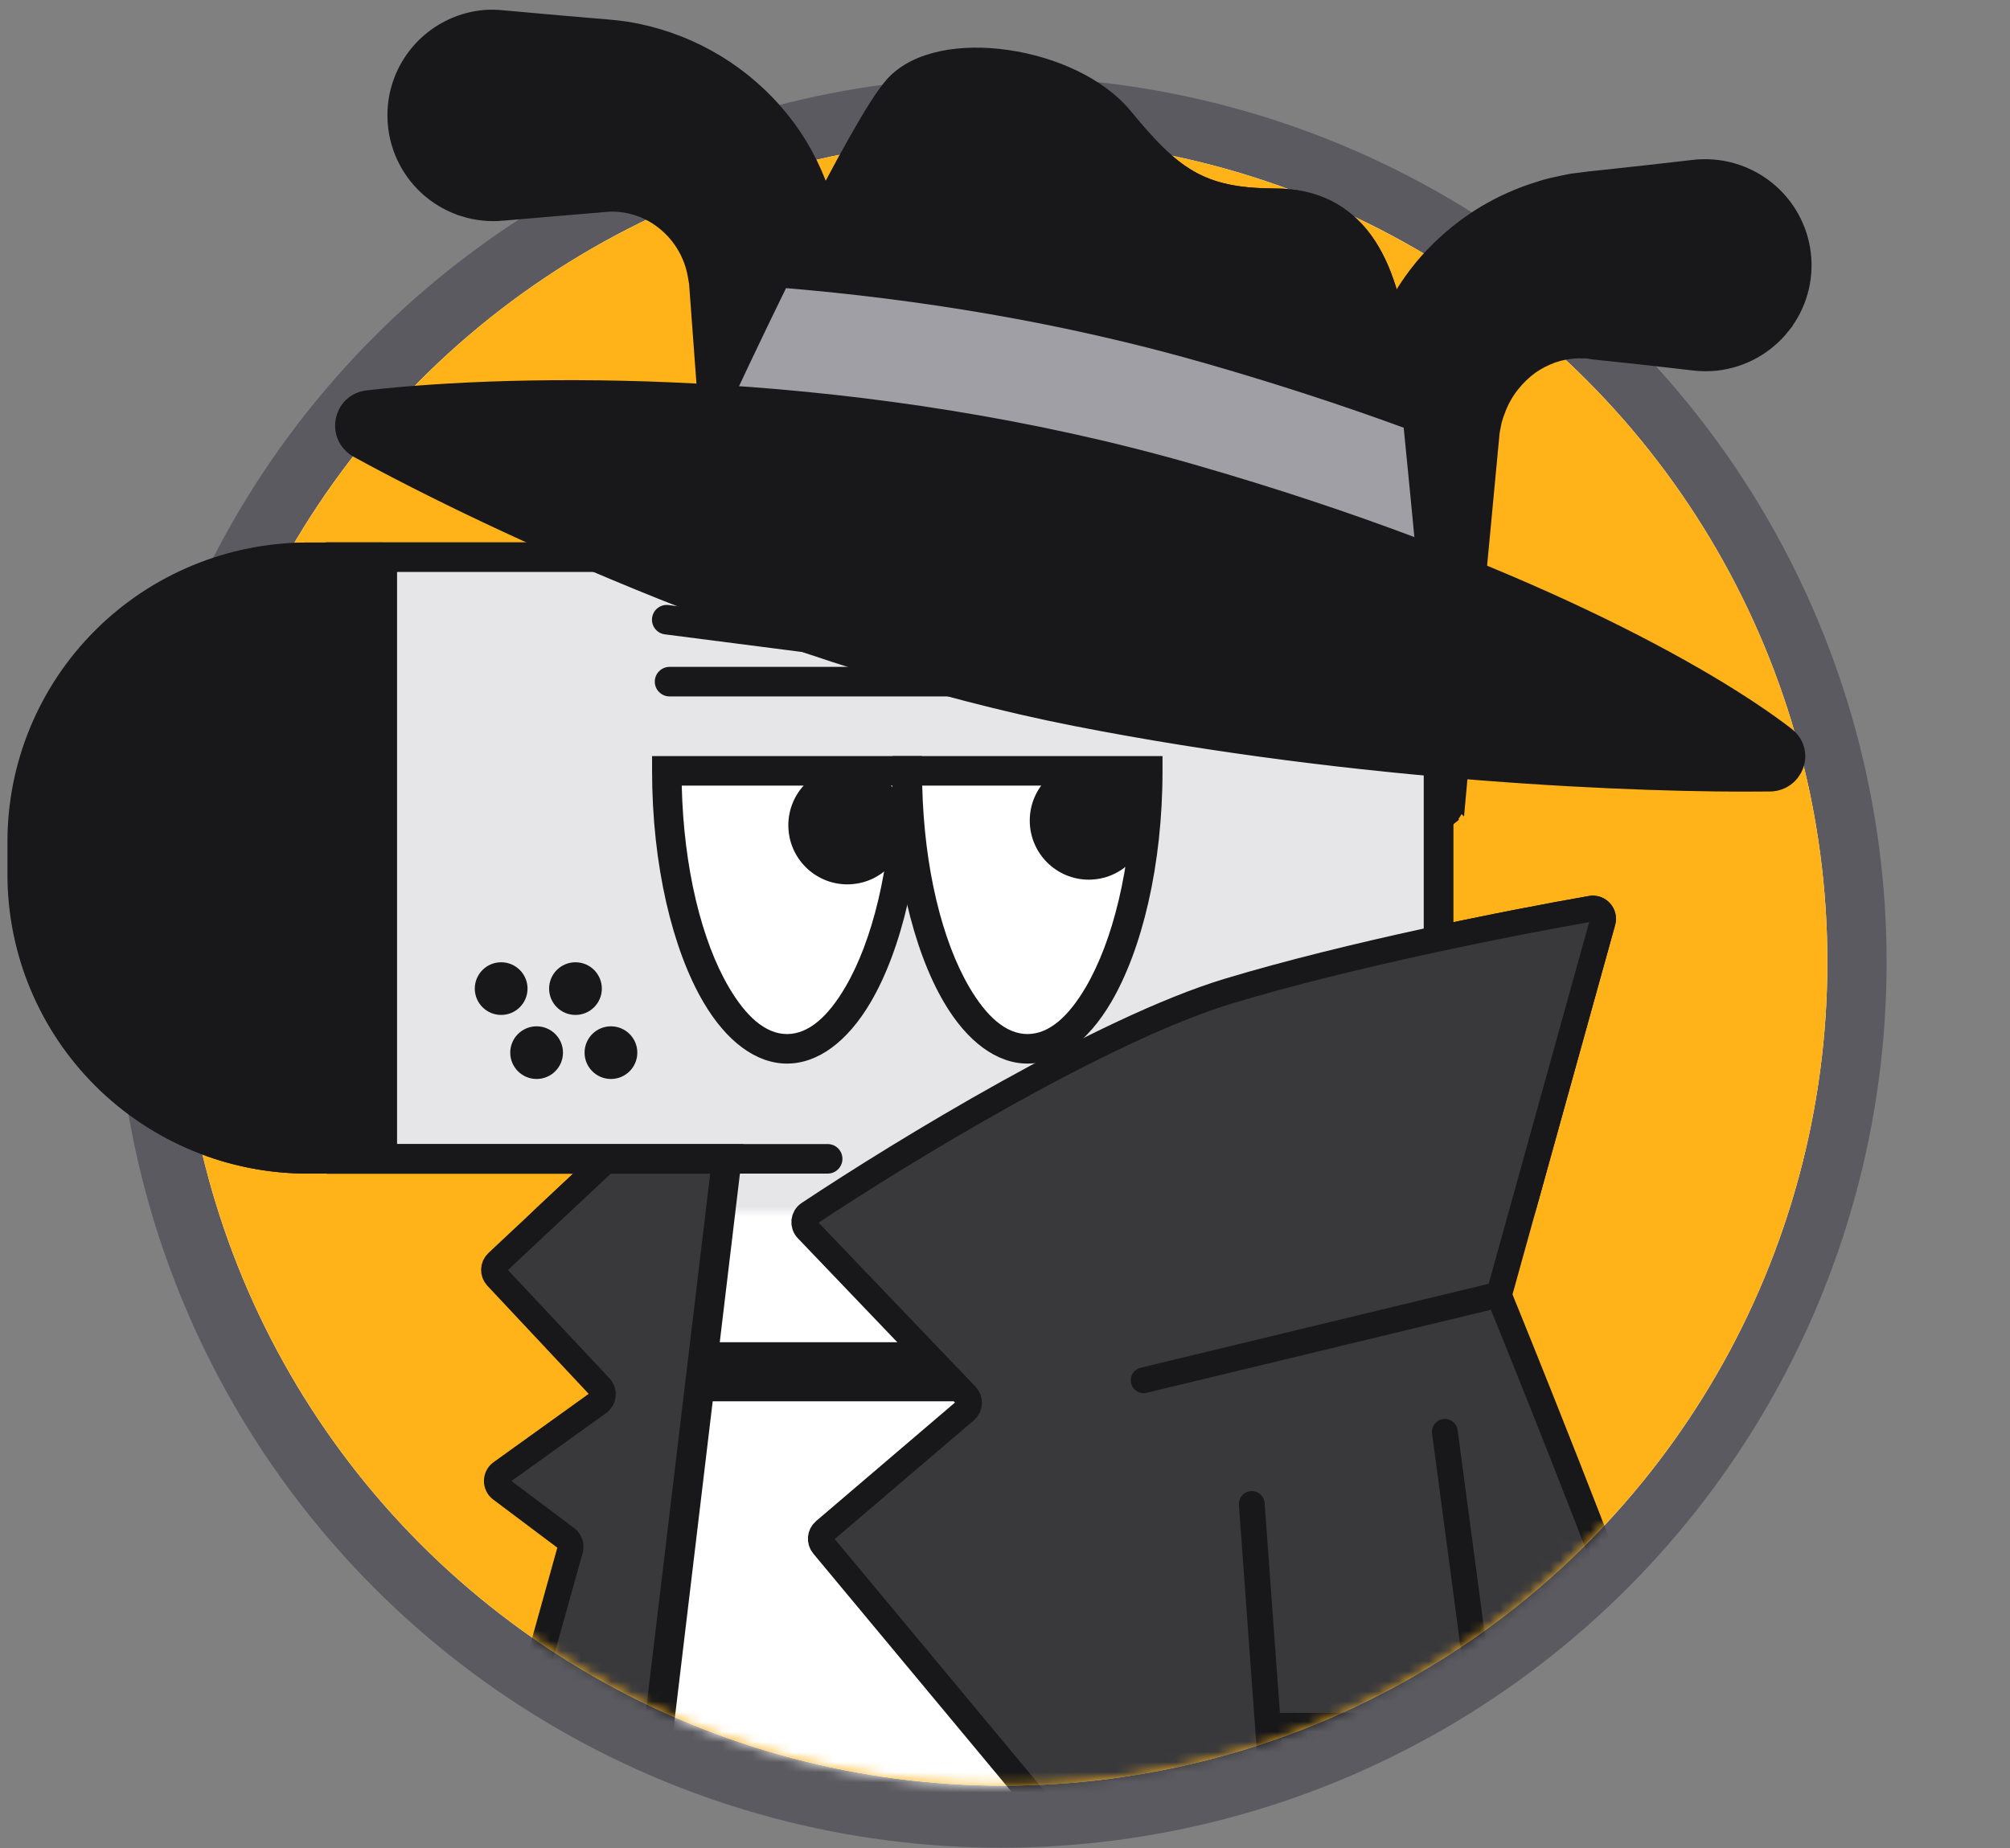 <svg width="199" height="183" viewBox="0 0 199 183" fill="none" xmlns="http://www.w3.org/2000/svg">
  <rect x="0" y="0" width="199" height="183" fill="#808080" stroke="none"/>
  <circle cx="99.101" cy="95.29" r="87.682" fill="#5A5A60" />
  <circle cx="99.352" cy="95.263" r="81.566" fill="white" />
  <circle cx="99.352" cy="95.263" r="81.566" fill="#FFB319" />
  <mask id="mask0_44_136" style="mask-type:alpha" maskUnits="userSpaceOnUse" x="17" y="13"
    width="164" height="164">
    <circle cx="99.352" cy="95.263" r="81.566" fill="#D9D9D9" />
  </mask>
  <g mask="url(#mask0_44_136)">
    <path
      d="M49.23 125.01L68.072 107.35C68.261 107.173 68.51 107.074 68.77 107.074H106.508C107.003 107.074 107.426 107.429 107.513 107.916L123.21 195.998C123.32 196.617 122.85 197.188 122.221 197.198L45.265 198.433C44.582 198.444 44.081 197.796 44.265 197.138L56.454 153.437C56.567 153.032 56.42 152.599 56.084 152.346L49.596 147.473C49.045 147.06 49.054 146.23 49.614 145.828L59.265 138.894C59.766 138.534 59.836 137.816 59.414 137.367L49.184 126.453C48.798 126.041 48.819 125.395 49.23 125.01Z"
      fill="#39393C" stroke="#18181A" stroke-width="2.553" />
    <path
      d="M167.737 35.23C164.738 34.879 161.733 34.537 158.708 34.231L157.806 34.133L157.2 34.034H156.595C156.392 34.012 156.186 34.012 155.982 34.034C155.139 34.073 154.305 34.234 153.508 34.51C152.668 34.812 151.872 35.223 151.142 35.733C150.398 36.283 149.731 36.927 149.155 37.649C148.558 38.399 148.075 39.233 147.72 40.124C147.531 40.58 147.372 41.05 147.242 41.526L147.098 42.265L147.025 42.642L146.971 43.191L145.273 61.182L143.63 79.173C143.609 79.439 143.533 79.7 143.408 79.937C143.284 80.175 143.113 80.386 142.906 80.557C142.7 80.729 142.462 80.858 142.205 80.937C141.948 81.016 141.678 81.042 141.409 81.017C140.932 80.975 140.485 80.767 140.144 80.43C139.804 80.093 139.594 79.649 139.55 79.173L137.916 61.182L136.219 43.191L136.165 42.625V40.375C136.206 39.365 136.314 38.358 136.489 37.362C136.838 35.34 137.467 33.374 138.358 31.524C139.271 29.644 140.435 27.895 141.815 26.324C143.238 24.739 144.857 23.342 146.638 22.169C148.469 20.985 150.455 20.059 152.542 19.417C153.062 19.24 153.592 19.095 154.131 18.984C154.673 18.867 155.213 18.741 155.755 18.643L157.4 18.435L158.745 18.292C161.75 17.976 164.757 17.635 167.773 17.284C170.162 17.011 172.565 17.694 174.45 19.183C176.336 20.672 177.552 22.846 177.83 25.227C177.967 26.406 177.869 27.601 177.544 28.744C177.216 29.886 176.667 30.952 175.927 31.882C175.188 32.814 174.271 33.589 173.229 34.167C172.188 34.744 171.042 35.111 169.859 35.248C169.152 35.321 168.441 35.315 167.737 35.23Z"
      fill="#18181A" />
    <path
      d="M49.633 2.471L55.357 2.983L58.211 3.226L59.808 3.36C60.512 3.425 61.216 3.496 61.922 3.594C67.476 4.495 72.539 7.306 76.231 11.538C79.786 15.611 81.798 20.796 81.919 26.191V27.173C81.934 27.472 81.934 27.772 81.919 28.072L81.82 29.503L81.603 32.344L81.179 38.048L79.482 60.832L77.848 83.618C77.827 83.886 77.756 84.147 77.635 84.387C77.513 84.627 77.347 84.841 77.144 85.016C76.939 85.192 76.703 85.325 76.447 85.41C76.192 85.495 75.921 85.527 75.653 85.508C75.162 85.472 74.7 85.262 74.353 84.915C74.004 84.569 73.793 84.108 73.757 83.618L72.123 60.832L70.426 38.048L70.002 32.344L69.793 29.503L69.685 28.072C69.672 27.894 69.644 27.715 69.605 27.541L69.532 27.099C69.123 24.832 67.889 22.795 66.065 21.379C64.413 20.089 62.357 19.422 60.26 19.498L49.67 20.398C48.485 20.506 47.291 20.379 46.156 20.025C45.021 19.672 43.967 19.098 43.055 18.337C42.143 17.577 41.391 16.645 40.843 15.593C40.294 14.542 39.958 13.394 39.856 12.212C39.749 11.033 39.877 9.844 40.232 8.715C40.589 7.584 41.164 6.536 41.928 5.629C42.69 4.721 43.626 3.972 44.681 3.426C45.735 2.879 46.888 2.546 48.072 2.443C48.592 2.405 49.115 2.414 49.633 2.471Z"
      fill="#18181A" />
    <path
      d="M168.558 159.237C168.672 162.491 168.368 165.747 167.656 168.925C166.94 172.276 165.608 175.465 163.729 178.334C161.637 181.458 158.711 183.935 155.277 185.486C151.785 186.973 148.005 187.677 144.208 187.545H144.109C143.477 187.538 142.85 187.405 142.269 187.154C141.686 186.904 141.16 186.543 140.719 186.09C140.278 185.638 139.931 185.102 139.697 184.514C139.465 183.928 139.349 183.3 139.361 182.67C139.37 182.04 139.504 181.417 139.755 180.839C140.007 180.26 140.37 179.736 140.824 179.297C141.279 178.859 141.816 178.513 142.405 178.282C142.993 178.05 143.621 177.936 144.254 177.947C144.604 177.952 144.952 177.994 145.292 178.073C147.737 178.72 150.294 178.831 152.785 178.396C155.309 177.874 157.63 176.644 159.476 174.853C161.523 172.83 163.179 170.449 164.361 167.828C165.64 165.075 166.565 162.175 167.114 159.191C167.129 159.098 167.164 159.007 167.213 158.927C167.264 158.846 167.332 158.777 167.409 158.722C167.488 158.668 167.577 158.63 167.67 158.609C167.764 158.59 167.86 158.589 167.954 158.606C168.11 158.631 168.253 158.706 168.363 158.82C168.472 158.934 168.541 159.08 168.558 159.237Z"
      fill="#18181A" />
    <path
      d="M61.704 200.544L71.959 114.763H33.824L33.742 55.177H127.538C129.494 55.177 131.429 55.562 133.235 56.306C135.04 57.052 136.68 58.145 138.062 59.522C139.445 60.9 140.54 62.535 141.287 64.334C142.034 66.135 142.419 68.064 142.417 70.011V206.148H65.739"
      fill="white" />
    <path fill-rule="evenodd" clip-rule="evenodd"
      d="M63.154 200.718C63.058 201.52 62.331 202.093 61.53 201.997C60.73 201.9 60.157 201.172 60.254 200.37L70.313 116.225H32.365L32.28 53.714H127.538C129.685 53.714 131.808 54.136 133.792 54.955C135.774 55.774 137.576 56.973 139.092 58.485C140.612 59.999 141.815 61.797 142.635 63.774C143.457 65.751 143.879 67.871 143.878 70.01V207.61H65.739C64.933 207.61 64.279 206.955 64.279 206.147C64.279 205.34 64.933 204.685 65.739 204.685H140.957V70.01C140.958 68.255 140.612 66.518 139.939 64.896C139.265 63.274 138.278 61.801 137.032 60.559C135.785 59.316 134.307 58.332 132.679 57.659C131.049 56.986 129.302 56.64 127.538 56.64H35.204L35.282 113.3H73.605L63.154 200.718Z"
      fill="#18181A" />
    <path
      d="M66.018 76.335H89.826C89.826 91.434 84.453 103.86 77.922 103.86C71.391 103.86 66.018 91.434 66.018 76.335Z"
      fill="white" />
    <path fill-rule="evenodd" clip-rule="evenodd"
      d="M91.287 74.872V76.335C91.287 85.701 89.249 94.064 86.191 99.262C83.898 103.163 80.961 105.323 77.922 105.323C74.883 105.323 71.946 103.163 69.653 99.262C66.595 94.064 64.558 85.701 64.558 76.335V74.872H91.287ZM67.496 77.797C67.687 85.957 69.471 93.192 72.169 97.778C73.82 100.584 75.736 102.398 77.922 102.398C80.109 102.398 82.025 100.584 83.675 97.778C86.374 93.192 88.157 85.957 88.348 77.797H67.496Z"
      fill="#18181A" />
    <path
      d="M89.826 76.335H113.635C113.635 91.434 108.262 103.86 101.73 103.86C95.199 103.86 89.826 91.434 89.826 76.335Z"
      fill="white" />
    <path fill-rule="evenodd" clip-rule="evenodd"
      d="M115.095 74.872V76.335C115.095 85.701 113.058 94.064 109.999 99.262C107.707 103.163 104.77 105.323 101.73 105.323C98.691 105.323 95.754 103.163 93.461 99.262C90.403 94.064 88.366 85.701 88.366 76.335V74.872H115.095ZM91.304 77.797C91.496 85.957 93.279 93.192 95.978 97.778C97.628 100.584 99.544 102.398 101.73 102.398C103.917 102.398 105.833 100.584 107.483 97.778C110.182 93.192 111.965 85.957 112.157 77.797H91.304Z"
      fill="#18181A" />
    <path
      d="M83.891 87.575C87.117 87.575 89.733 84.955 89.733 81.724C89.733 78.493 87.117 75.874 83.891 75.874C80.665 75.874 78.049 78.493 78.049 81.724C78.049 84.955 80.665 87.575 83.891 87.575Z"
      fill="#18181A" />
    <path
      d="M107.793 87.109C111.019 87.109 113.635 84.489 113.635 81.258C113.635 78.027 111.019 75.408 107.793 75.408C104.567 75.408 101.951 78.027 101.951 81.258C101.951 84.489 104.567 87.109 107.793 87.109Z"
      fill="#18181A" />
    <path fill-rule="evenodd" clip-rule="evenodd"
      d="M32.083 116.216C31.277 116.216 30.623 115.561 30.623 114.754C30.623 113.946 31.277 113.291 32.083 113.291H81.944C82.751 113.291 83.405 113.946 83.405 114.754C83.405 115.561 82.751 116.216 81.944 116.216H32.083Z"
      fill="#18181A" />
    <path
      d="M30.465 55.186H37.85V114.754H30.493C26.78 114.758 23.104 114.033 19.672 112.62C16.242 111.209 13.123 109.138 10.496 106.524C7.869 103.912 5.783 100.808 4.359 97.393C2.935 93.976 2.201 90.316 2.198 86.617V83.387C2.192 79.686 2.919 76.019 4.339 72.598C5.757 69.177 7.838 66.067 10.464 63.448C13.09 60.828 16.206 58.752 19.639 57.333C23.071 55.916 26.75 55.186 30.465 55.186Z"
      fill="#18181A" />
    <path fill-rule="evenodd" clip-rule="evenodd"
      d="M30.465 53.723H37.85C38.657 53.723 39.311 54.378 39.311 55.186V114.754C39.311 115.561 38.657 116.216 37.85 116.216H30.494C26.59 116.221 22.724 115.457 19.117 113.973C15.51 112.488 12.23 110.309 9.467 107.562C6.703 104.813 4.51 101.55 3.011 97.956C1.513 94.362 0.74 90.509 0.737 86.618V83.389C0.732 79.494 1.497 75.637 2.989 72.036C4.482 68.438 6.671 65.166 9.433 62.412C12.195 59.657 15.473 57.472 19.082 55.981C22.691 54.491 26.558 53.723 30.465 53.723ZM30.465 56.648C26.941 56.648 23.452 57.34 20.197 58.686C16.941 60.03 13.984 62 11.495 64.485C9.005 66.967 7.032 69.915 5.687 73.158C4.343 76.402 3.653 79.877 3.657 83.384V86.615C3.661 90.121 4.358 93.592 5.707 96.828C7.057 100.068 9.034 103.009 11.524 105.485C14.016 107.964 16.973 109.929 20.227 111.267C23.483 112.607 26.97 113.294 30.491 113.291H36.39V56.648H30.465Z"
      fill="#18181A" />
    <path
      d="M49.617 100.505C51.059 100.505 52.228 99.338 52.228 97.898C52.228 96.458 51.059 95.29 49.617 95.29C48.176 95.29 47.007 96.458 47.007 97.898C47.007 99.338 48.176 100.505 49.617 100.505Z"
      fill="#18181A" />
    <path
      d="M56.974 100.505C58.416 100.505 59.585 99.338 59.585 97.898C59.585 96.458 58.416 95.29 56.974 95.29C55.532 95.29 54.364 96.458 54.364 97.898C54.364 99.338 55.532 100.505 56.974 100.505Z"
      fill="#18181A" />
    <path
      d="M53.127 106.846C54.569 106.846 55.738 105.679 55.738 104.239C55.738 102.799 54.569 101.632 53.127 101.632C51.685 101.632 50.517 102.799 50.517 104.239C50.517 105.679 51.685 106.846 53.127 106.846Z"
      fill="#18181A" />
    <path
      d="M60.486 106.846C61.928 106.846 63.097 105.679 63.097 104.239C63.097 102.799 61.928 101.632 60.486 101.632C59.045 101.632 57.876 102.799 57.876 104.239C57.876 105.679 59.045 106.846 60.486 106.846Z"
      fill="#18181A" />
    <path fill-rule="evenodd" clip-rule="evenodd"
      d="M65.822 62.816C65.023 62.714 64.458 61.98 64.561 61.179C64.664 60.379 65.396 59.812 66.196 59.916L113.83 66.05L113.643 68.963H66.288C65.482 68.963 64.828 68.308 64.828 67.501C64.828 66.693 65.482 66.038 66.288 66.038H90.837L65.822 62.816Z"
      fill="#18181A" />
    <path fill-rule="evenodd" clip-rule="evenodd"
      d="M131.278 178.073C131.278 177.266 131.933 176.611 132.739 176.611C133.545 176.611 134.199 177.266 134.199 178.073V206.148L132.739 207.61H111.152L109.691 206.148V188.032C109.691 186.357 109.022 184.75 107.832 183.567C106.642 182.379 105.025 181.712 103.341 181.712C102.506 181.712 101.678 181.875 100.905 182.193C100.134 182.511 99.433 182.976 98.843 183.562C98.255 184.15 97.786 184.847 97.466 185.613C97.148 186.381 96.984 187.201 96.984 188.032V206.148L95.523 207.61H73.937L72.476 206.148V178.073C72.476 177.266 73.13 176.611 73.937 176.611C74.743 176.611 75.397 177.266 75.397 178.073V204.685H94.063V188.032C94.063 186.815 94.303 185.611 94.77 184.49C95.236 183.366 95.921 182.348 96.784 181.488C97.646 180.63 98.668 179.951 99.795 179.488C100.918 179.025 102.123 178.787 103.341 178.787C105.799 178.787 108.156 179.761 109.893 181.493C111.634 183.226 112.612 185.579 112.612 188.032V204.685H131.278V178.073Z"
      fill="#18181A" />
    <path fill-rule="evenodd" clip-rule="evenodd"
      d="M99.471 136.846C99.471 136.039 100.125 135.384 100.932 135.384C101.738 135.384 102.392 136.039 102.392 136.846V144.133C102.392 144.94 101.738 145.595 100.932 145.595C100.125 145.595 99.471 144.94 99.471 144.133V136.846Z"
      fill="#18181A" />
    <path d="M143.77 132.915H69.287V138.765H143.77V132.915Z" fill="#18181A" />
    <path
      d="M88.757 8.706C85.409 12.453 75.77 32.53 70.905 43.098C70.641 43.669 70.956 44.337 71.562 44.504L139.585 63.194C140.273 63.383 140.938 62.83 140.872 62.12C140.222 55.099 138.963 41.837 138.204 34.997C137.184 25.808 133.871 19.937 126.224 19.937C118.578 19.937 115.774 17.64 110.931 11.769C106.089 5.898 93.09 3.856 88.757 8.706Z"
      fill="#18181A" stroke="#18181A" stroke-width="2.553" />
    <path
      d="M77.821 28.532C90.692 29.612 105.042 31.86 119.441 36.004C126.592 38.062 133.097 40.205 138.972 42.355C139.648 49.081 140.412 57.159 140.872 62.12C140.938 62.831 140.273 63.383 139.585 63.194L71.563 44.504C70.956 44.337 70.641 43.669 70.904 43.098C72.732 39.128 75.233 33.816 77.821 28.532Z"
      fill="#9F9FA5" />
    <path
      d="M117.558 48.462C84.428 38.928 51.536 39.483 36.602 41.192C35.641 41.302 35.406 42.537 36.254 43.002C49.572 50.306 78.643 63.857 106.853 69.392C134.987 74.913 162.649 75.982 175.216 75.826C176.131 75.814 176.516 74.733 175.792 74.174C168.554 68.582 149.619 57.688 117.558 48.462Z"
      fill="#18181A" stroke="#18181A" stroke-width="2.553" />
    <path
      d="M79.908 121.733L95.656 138.2C96.062 138.624 96.028 139.302 95.582 139.683L81.622 151.6C81.197 151.963 81.143 152.6 81.5 153.029L121.294 200.852C121.509 201.109 121.836 201.245 122.17 201.216L171.921 196.776C172.55 196.72 172.977 196.116 172.805 195.509C171.983 192.591 169.986 185.969 166.496 175.482C162.457 163.35 152.92 139.369 148.527 128.575C148.442 128.366 148.432 128.142 148.492 127.925L158.675 91.261C158.875 90.542 158.264 89.858 157.528 89.986C149.636 91.362 133.618 94.522 121.636 98.141C109.254 101.88 89.403 113.984 80.074 120.187C79.547 120.538 79.471 121.276 79.908 121.733Z"
      fill="#39393C" stroke="#18181A" stroke-width="2.553" />
    <path d="M148.144 128.26L113.225 136.684" stroke="#18181A" stroke-width="2.553"
      stroke-linecap="round" />
    <path
      d="M123.93 148.936L126.41 182.959C126.449 183.493 126.893 183.906 127.429 183.906H147.488C148.105 183.906 148.582 183.362 148.5 182.75L143.047 141.789"
      stroke="#18181A" stroke-width="2.553" stroke-linecap="round" />
    <path d="M126.224 170.888H146.615" stroke="#18181A" stroke-width="2.553"
      stroke-linecap="round" />
  </g>
  <mask id="mask1_44_136" style="mask-type:alpha" maskUnits="userSpaceOnUse" x="0" y="0" width="181"
    height="120">
    <rect width="181" height="120" fill="#D9D9D9" />
  </mask>
  <g mask="url(#mask1_44_136)">
    <path
      d="M49.23 125.01L68.072 107.351C68.261 107.173 68.51 107.074 68.77 107.074H106.508C107.003 107.074 107.426 107.429 107.513 107.916L123.21 195.998C123.32 196.618 122.85 197.188 122.221 197.198L45.265 198.433C44.582 198.444 44.081 197.796 44.265 197.138L56.454 153.437C56.567 153.032 56.42 152.599 56.084 152.346L49.596 147.474C49.045 147.06 49.054 146.23 49.614 145.828L59.265 138.894C59.766 138.535 59.836 137.817 59.414 137.367L49.184 126.453C48.798 126.042 48.819 125.395 49.23 125.01Z"
      fill="#39393C" stroke="#18181A" stroke-width="2.553" />
    <path
      d="M167.69 16.558C170.271 16.263 172.867 17 174.904 18.609C176.941 20.218 178.256 22.569 178.556 25.143C178.705 26.418 178.599 27.709 178.247 28.944V28.945C177.893 30.179 177.299 31.33 176.499 32.335L176.5 32.336C175.7 33.344 174.709 34.182 173.585 34.806C172.459 35.431 171.22 35.827 169.942 35.974L169.934 35.975C169.173 36.054 168.407 36.048 167.649 35.956V35.956C164.653 35.605 161.652 35.264 158.634 34.959H158.63L157.726 34.86L157.707 34.858L157.687 34.855L157.14 34.765H156.555L156.516 34.76C156.366 34.744 156.212 34.745 156.059 34.761L156.038 34.763L156.015 34.764C155.243 34.8 154.478 34.948 153.747 35.202C152.974 35.48 152.242 35.856 151.57 36.325C150.88 36.836 150.261 37.434 149.727 38.105C149.175 38.799 148.727 39.571 148.399 40.395L148.396 40.403C148.222 40.825 148.073 41.261 147.952 41.704L147.815 42.406L147.749 42.748L147.698 43.258L147.699 43.259L146.002 61.251L144.359 79.24L144.358 79.239C144.327 79.601 144.224 79.953 144.056 80.274C143.887 80.598 143.655 80.884 143.375 81.117L143.376 81.118C143.094 81.354 142.769 81.529 142.42 81.636C142.068 81.744 141.702 81.779 141.341 81.746V81.745C140.695 81.686 140.09 81.406 139.63 80.949V80.948C139.168 80.491 138.882 79.887 138.822 79.241V79.24L137.187 61.248V61.248L135.491 43.26L135.437 42.695L135.433 42.66V40.361L135.434 40.346C135.476 39.303 135.587 38.264 135.768 37.236C136.129 35.147 136.78 33.117 137.7 31.206L137.701 31.205C138.642 29.266 139.843 27.461 141.266 25.841L141.271 25.836C142.735 24.204 144.402 22.766 146.235 21.558L146.24 21.555L146.956 21.11C148.642 20.1 150.445 19.296 152.327 18.717C152.869 18.534 153.421 18.383 153.983 18.267C154.508 18.154 155.069 18.024 155.625 17.923L155.644 17.919L155.664 17.918L157.308 17.709L157.315 17.709H157.322L158.668 17.565H158.669C161.67 17.249 164.675 16.909 167.689 16.558H167.69Z"
      fill="#18181A" stroke="#18181A" stroke-width="1.463" />
    <path
      d="M82.65 27.137L82.662 27.622C82.662 27.784 82.658 27.946 82.65 28.108L82.649 28.116V28.122L82.55 29.553V29.558L82.332 32.4L81.908 38.103L80.211 60.884L78.577 83.67V83.674C78.549 84.035 78.453 84.39 78.287 84.717C78.123 85.042 77.897 85.332 77.622 85.57L77.62 85.571C77.343 85.809 77.022 85.99 76.678 86.104C76.328 86.22 75.962 86.262 75.601 86.237H75.6C74.935 86.189 74.309 85.903 73.837 85.433V85.432C73.362 84.96 73.077 84.335 73.027 83.672V83.67L71.393 60.887L69.696 38.103L69.273 32.399V32.398L69.064 29.558L68.956 28.127V28.126C68.946 27.987 68.924 27.844 68.891 27.703L68.887 27.682L68.884 27.66L68.812 27.229L68.732 26.84C68.291 24.908 67.193 23.181 65.616 21.957L65.615 21.955C64.103 20.774 62.22 20.162 60.3 20.228L49.735 21.125L49.736 21.126C48.456 21.243 47.165 21.105 45.938 20.723V20.722C44.712 20.341 43.572 19.721 42.587 18.899V18.898C41.6 18.076 40.787 17.069 40.194 15.931V15.932C39.601 14.796 39.238 13.555 39.127 12.278L39.096 11.799C39.05 10.682 39.199 9.564 39.535 8.495L39.69 8.041C40.079 6.992 40.646 6.016 41.369 5.158C42.193 4.176 43.205 3.366 44.345 2.777L44.776 2.566C45.796 2.099 46.889 1.812 48.009 1.715L48.018 1.714C48.577 1.673 49.139 1.683 49.697 1.744L49.698 1.743L55.422 2.254L55.421 2.255L58.272 2.497L59.87 2.631L59.875 2.632C60.406 2.681 60.942 2.734 61.481 2.8L62.022 2.87L62.03 2.871L62.039 2.872C67.761 3.801 72.978 6.697 76.782 11.057C80.449 15.259 82.525 20.608 82.65 26.175V27.137Z"
      fill="#18181A" stroke="#18181A" stroke-width="1.463" />
    <path
      d="M61.704 200.544L71.959 114.763H33.824L33.742 55.177H127.538C129.494 55.177 131.429 55.562 133.235 56.306C135.04 57.052 136.68 58.145 138.062 59.523C139.445 60.9 140.54 62.535 141.287 64.334C142.034 66.135 142.419 68.064 142.417 70.011V206.148H65.739"
      fill="#E6E6E8" />
    <path fill-rule="evenodd" clip-rule="evenodd"
      d="M63.154 200.718C63.058 201.52 62.331 202.093 61.53 201.997C60.73 201.9 60.157 201.172 60.254 200.37L70.313 116.225H32.365L32.28 53.715H127.538C129.685 53.715 131.808 54.136 133.792 54.955C135.774 55.774 137.576 56.973 139.092 58.485C140.612 59.999 141.815 61.797 142.635 63.774C143.457 65.751 143.879 67.871 143.878 70.01V207.61H65.739C64.933 207.61 64.279 206.955 64.279 206.148C64.279 205.34 64.933 204.685 65.739 204.685H140.957V70.01C140.958 68.255 140.612 66.518 139.939 64.896C139.265 63.274 138.278 61.801 137.032 60.559C135.785 59.316 134.307 58.332 132.679 57.659C131.049 56.986 129.302 56.64 127.538 56.64H35.204L35.282 113.3H73.605L63.154 200.718Z"
      fill="#18181A" />
    <path
      d="M66.018 76.335H89.826C89.826 91.434 84.453 103.86 77.922 103.86C71.391 103.86 66.018 91.434 66.018 76.335Z"
      fill="white" />
    <path fill-rule="evenodd" clip-rule="evenodd"
      d="M91.287 74.872V76.335C91.287 85.701 89.249 94.064 86.191 99.262C83.898 103.163 80.961 105.323 77.922 105.323C74.883 105.323 71.946 103.163 69.653 99.262C66.595 94.064 64.558 85.701 64.558 76.335V74.872H91.287ZM67.496 77.797C67.687 85.957 69.471 93.192 72.169 97.778C73.82 100.584 75.736 102.398 77.922 102.398C80.109 102.398 82.025 100.584 83.675 97.778C86.374 93.192 88.157 85.957 88.348 77.797H67.496Z"
      fill="#18181A" />
    <path
      d="M89.826 76.335H113.635C113.635 91.434 108.262 103.86 101.73 103.86C95.199 103.86 89.826 91.434 89.826 76.335Z"
      fill="white" />
    <path fill-rule="evenodd" clip-rule="evenodd"
      d="M115.095 74.872V76.335C115.095 85.701 113.058 94.064 109.999 99.262C107.707 103.163 104.77 105.323 101.73 105.323C98.691 105.323 95.754 103.163 93.461 99.262C90.403 94.064 88.366 85.701 88.366 76.335V74.872H115.095ZM91.304 77.797C91.496 85.957 93.279 93.192 95.978 97.778C97.628 100.584 99.544 102.398 101.73 102.398C103.917 102.398 105.833 100.584 107.483 97.778C110.182 93.192 111.965 85.957 112.157 77.797H91.304Z"
      fill="#18181A" />
    <path
      d="M83.891 87.575C87.117 87.575 89.733 84.955 89.733 81.724C89.733 78.493 87.117 75.874 83.891 75.874C80.665 75.874 78.049 78.493 78.049 81.724C78.049 84.955 80.665 87.575 83.891 87.575Z"
      fill="#18181A" />
    <path
      d="M107.793 87.109C111.019 87.109 113.635 84.49 113.635 81.258C113.635 78.027 111.019 75.408 107.793 75.408C104.567 75.408 101.951 78.027 101.951 81.258C101.951 84.49 104.567 87.109 107.793 87.109Z"
      fill="#18181A" />
    <path fill-rule="evenodd" clip-rule="evenodd"
      d="M32.083 116.216C31.277 116.216 30.623 115.561 30.623 114.754C30.623 113.947 31.277 113.291 32.083 113.291H81.944C82.751 113.291 83.405 113.947 83.405 114.754C83.405 115.561 82.751 116.216 81.944 116.216H32.083Z"
      fill="#18181A" />
    <path
      d="M30.465 55.186H37.85V114.754H30.493C26.78 114.758 23.104 114.033 19.672 112.62C16.242 111.209 13.123 109.138 10.496 106.524C7.869 103.912 5.783 100.808 4.359 97.393C2.935 93.977 2.201 90.316 2.198 86.617V83.387C2.192 79.686 2.919 76.019 4.339 72.598C5.757 69.177 7.838 66.067 10.464 63.448C13.09 60.829 16.206 58.752 19.639 57.333C23.071 55.916 26.75 55.186 30.465 55.186Z"
      fill="#18181A" />
    <path fill-rule="evenodd" clip-rule="evenodd"
      d="M30.465 53.723H37.85C38.657 53.723 39.311 54.379 39.311 55.186V114.754C39.311 115.561 38.657 116.216 37.85 116.216H30.494C26.59 116.221 22.724 115.457 19.117 113.973C15.51 112.488 12.23 110.309 9.467 107.562C6.703 104.813 4.51 101.55 3.011 97.956C1.513 94.362 0.74 90.509 0.737 86.618V83.389C0.732 79.494 1.497 75.637 2.989 72.036C4.482 68.438 6.671 65.166 9.433 62.413C12.195 59.657 15.473 57.472 19.082 55.981C22.691 54.491 26.558 53.723 30.465 53.723ZM30.465 56.648C26.941 56.648 23.452 57.34 20.197 58.686C16.941 60.03 13.984 62 11.495 64.485C9.005 66.967 7.032 69.915 5.687 73.158C4.343 76.402 3.653 79.877 3.657 83.384V86.615C3.661 90.121 4.358 93.592 5.707 96.828C7.057 100.068 9.034 103.009 11.524 105.485C14.016 107.965 16.973 109.929 20.227 111.267C23.483 112.607 26.97 113.294 30.491 113.291H36.39V56.648H30.465Z"
      fill="#18181A" />
    <path
      d="M49.617 100.505C51.059 100.505 52.228 99.338 52.228 97.898C52.228 96.458 51.059 95.29 49.617 95.29C48.176 95.29 47.007 96.458 47.007 97.898C47.007 99.338 48.176 100.505 49.617 100.505Z"
      fill="#18181A" />
    <path
      d="M56.974 100.505C58.416 100.505 59.585 99.338 59.585 97.898C59.585 96.458 58.416 95.29 56.974 95.29C55.532 95.29 54.364 96.458 54.364 97.898C54.364 99.338 55.532 100.505 56.974 100.505Z"
      fill="#18181A" />
    <path
      d="M53.127 106.847C54.569 106.847 55.738 105.679 55.738 104.239C55.738 102.799 54.569 101.632 53.127 101.632C51.685 101.632 50.517 102.799 50.517 104.239C50.517 105.679 51.685 106.847 53.127 106.847Z"
      fill="#18181A" />
    <path
      d="M60.486 106.847C61.928 106.847 63.097 105.679 63.097 104.239C63.097 102.799 61.928 101.632 60.486 101.632C59.045 101.632 57.876 102.799 57.876 104.239C57.876 105.679 59.045 106.847 60.486 106.847Z"
      fill="#18181A" />
    <path fill-rule="evenodd" clip-rule="evenodd"
      d="M65.822 62.816C65.023 62.714 64.458 61.98 64.561 61.179C64.664 60.38 65.396 59.812 66.196 59.916L113.83 66.05L113.643 68.963H66.288C65.482 68.963 64.828 68.308 64.828 67.501C64.828 66.693 65.482 66.038 66.288 66.038H90.837L65.822 62.816Z"
      fill="#18181A" />
    <path
      d="M88.757 8.706C85.409 12.453 75.77 32.53 70.905 43.098C70.641 43.669 70.956 44.337 71.562 44.504L139.585 63.194C140.273 63.383 140.938 62.831 140.872 62.12C140.222 55.099 138.963 41.837 138.204 34.997C137.184 25.808 133.871 19.937 126.224 19.937C118.578 19.937 115.774 17.64 110.931 11.769C106.089 5.898 93.09 3.856 88.757 8.706Z"
      fill="#18181A" stroke="#18181A" stroke-width="2.553" />
    <path
      d="M77.821 28.532C90.691 29.612 105.041 31.86 119.44 36.004C126.592 38.062 133.097 40.205 138.972 42.355C139.648 49.081 140.412 57.159 140.872 62.12C140.938 62.831 140.273 63.383 139.585 63.194L71.562 44.504C70.956 44.337 70.642 43.669 70.905 43.098C72.733 39.128 75.233 33.816 77.821 28.532Z"
      fill="#9F9FA5" />
    <path
      d="M37.921 39.766C53.58 38.176 85.623 37.944 117.911 47.235C150.08 56.492 169.173 67.447 176.572 73.164C178.316 74.511 177.276 77.077 175.232 77.102C162.6 77.259 134.848 76.186 106.607 70.644C78.219 65.073 49.018 51.458 35.641 44.122C33.723 43.07 34.234 40.178 36.457 39.924L37.921 39.766Z"
      fill="#18181A" stroke="#18181A" stroke-width="2.553" />
    <path
      d="M79.908 121.734L95.656 138.2C96.062 138.624 96.028 139.302 95.582 139.683L81.622 151.6C81.197 151.963 81.143 152.6 81.5 153.029L121.294 200.852C121.509 201.109 121.836 201.245 122.17 201.216L171.921 196.776C172.55 196.72 172.977 196.116 172.805 195.509C171.983 192.591 169.986 185.969 166.496 175.483C162.457 163.35 152.92 139.369 148.527 128.575C148.442 128.366 148.432 128.142 148.492 127.925L158.675 91.261C158.875 90.542 158.264 89.858 157.528 89.986C149.636 91.362 133.618 94.522 121.636 98.141C109.254 101.88 89.403 113.984 80.074 120.187C79.547 120.538 79.471 121.276 79.908 121.734Z"
      fill="#39393C" stroke="#18181A" stroke-width="2.553" />
  </g>
</svg>
